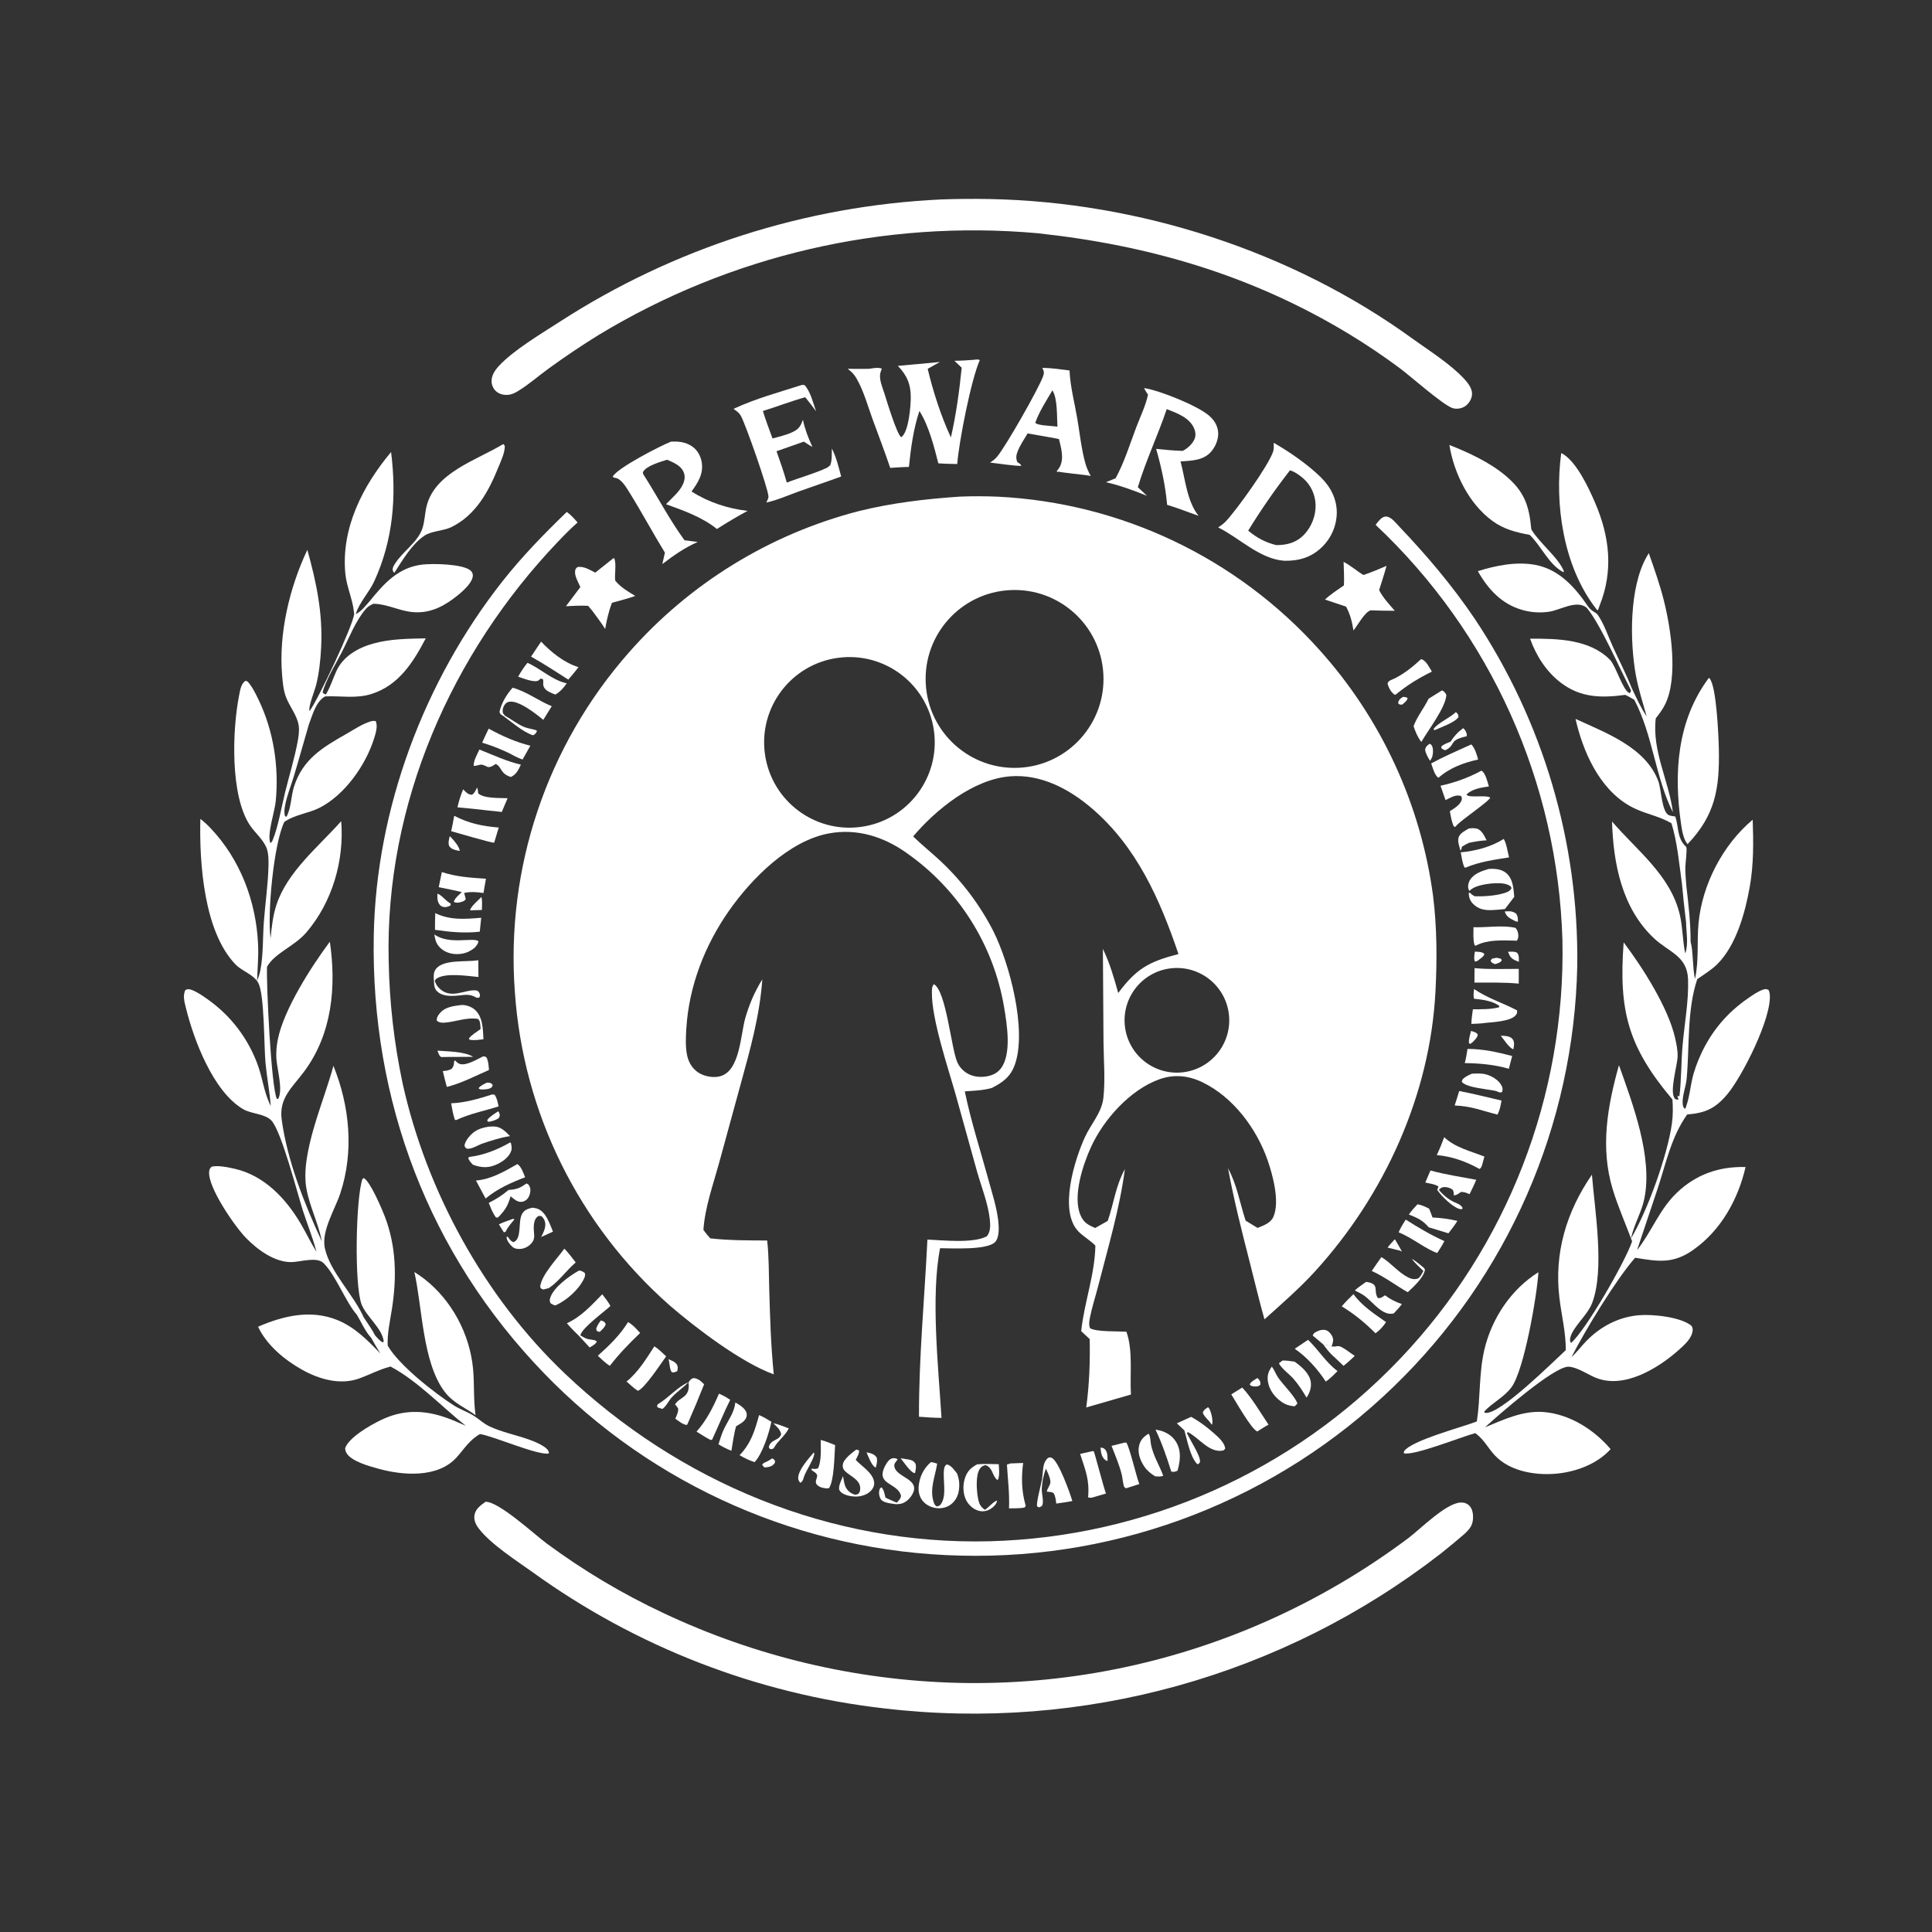 <svg xmlns="http://www.w3.org/2000/svg" xmlns:xlink="http://www.w3.org/1999/xlink" width="1080" zoomAndPan="magnify" viewBox="0 0 810 810" height="1080" preserveAspectRatio="xMidYMid meet" version="1.2"><rect x="0" y="0" width="810" height="810" fill="#333333" stroke="none"/><g id="de74b2c3b6"><path style=" stroke:none;fill-rule:nonzero;fill:#ffffff;fill-opacity:1;" d="M 402.488 208.207 C 407.805 207.992 413.129 208.004 418.445 208.238 C 470.039 210.812 518.477 233.867 553.008 272.285 C 579.004 301.105 595.672 337.117 600.82 375.586 C 602.477 388.879 602.52 402.516 601.816 415.875 C 599.527 459.117 580.465 501.008 551.453 532.898 C 544.844 540.156 537.422 546.578 530.133 553.137 C 527.961 545.504 526.156 537.762 524.188 530.078 C 520.754 516.672 517.371 503.434 514.859 489.809 C 518.617 496.793 519.719 503.941 522.102 511.352 L 522.234 511.758 L 527.242 514.809 C 529.629 513.832 532.594 512.852 533.777 510.359 C 536.73 504.133 533.625 492.719 531.5 486.562 C 526.895 473.223 517.047 459.984 504.129 453.742 C 498.309 450.934 492.207 450.285 486.039 452.504 C 473.762 456.918 462.664 469.355 457.363 480.996 C 454.039 488.301 449.695 501.363 452.914 509.266 C 454.254 512.547 456.094 513.527 459.164 514.844 L 464.434 511.859 C 467.043 504.234 467.652 497.496 471.613 490.129 C 469.461 506.68 464.531 523.074 460.402 539.242 C 459.301 543.543 457.871 547.836 457.008 552.184 C 456.707 553.695 456.383 555.383 457.02 556.848 C 459.41 558.449 469.023 558.105 472.258 558.324 C 475.09 566.328 473.637 576.254 474.152 584.664 L 455.406 590.082 C 456.703 580.551 457.055 571.027 456.855 561.418 L 453.289 558.082 C 454.582 545.969 459.004 534.543 459.242 522.23 C 457.141 520.055 454.449 518.582 452.301 516.461 C 443.633 507.906 450.602 485.996 454.879 476.699 C 457.422 471.172 461.914 466.523 462.598 460.277 C 463.418 452.801 462.746 444.793 462.652 437.262 L 462.391 397.824 C 465.309 403.844 467.031 409.91 468.824 416.328 C 476.434 406.098 481.715 403.168 494.082 399.992 C 486.281 377.023 476.539 354.926 457.629 338.793 C 448.113 330.672 436.246 324.434 423.398 325.488 C 407.977 326.758 392.465 339.332 382.836 350.672 C 386.516 354.293 390.625 357.512 394.387 361.059 C 403.352 369.473 410.801 379.363 416.41 390.301 C 423.203 403.762 430.621 431.594 425.52 446.25 C 423.727 451.395 420.422 453.84 415.758 456.16 C 412.062 457.176 408.297 457.301 404.492 457.559 C 407.062 470.07 411.125 482.566 414.496 494.906 C 416.008 500.441 417.875 506.137 418.523 511.848 C 418.812 514.379 419.047 518.746 417.234 520.695 C 413.953 524.234 398.711 523.324 394.133 523.316 C 390.176 543.586 393.434 573.348 394.73 594.453 C 391.586 594.465 388.426 594.176 385.285 593.973 C 385.215 569.09 387.617 544.508 388.82 519.695 C 395.418 519.977 408.016 521.398 413.762 518.309 C 415.383 516.297 415.23 513.469 414.957 511.031 C 414.207 504.434 411.527 497.777 409.691 491.387 L 400.648 458.848 C 397.445 447.512 390.516 427.16 390.703 415.902 C 390.723 414.723 390.695 413.5 391.551 412.633 C 396.652 415.438 398.742 439.094 401.285 445.188 C 401.914 446.688 402.836 447.922 404.07 448.98 C 406.449 451.012 409.527 451.73 412.605 451.422 C 415.367 451.145 417.906 450.219 419.625 447.941 C 424.285 441.773 422.113 429.219 420.973 422.262 C 416.539 396.023 401.734 372.672 379.898 357.465 C 370.418 350.766 359.367 347.297 347.75 349.371 C 330.848 352.387 315.121 368.328 305.68 381.777 C 295.488 396.293 288.82 413.484 287.742 431.25 C 287.523 434.859 287.332 438.648 288.023 442.219 C 288.629 445.332 290.254 448.102 292.988 449.805 C 295.41 451.316 299.012 451.953 301.793 451.262 C 310.309 449.145 310.418 433.812 312.52 426.645 C 314.223 420.836 316.395 415.746 319.605 410.617 C 318.527 425.793 314.566 439.797 310.566 454.398 L 301.426 487.785 C 298.918 496.879 295.582 506.133 294.906 515.59 C 295.746 516.879 296.777 518.016 297.777 519.188 C 305.695 520.082 313.68 520.047 321.633 520.09 C 322.402 526.723 322.309 533.66 322.5 540.344 C 322.844 552.344 323.191 564.242 324.406 576.199 C 310.992 571.406 291.641 556.719 280.77 547.301 C 242.664 513.758 219.34 466.531 215.859 415.887 C 211.988 363.945 229.227 312.637 263.668 273.562 C 289.109 244.598 322.672 223.949 359.996 214.301 C 373.977 210.824 388.137 209.176 402.488 208.207 Z M 427.348 321.887 C 447.891 320.789 463.664 303.262 462.598 282.719 C 461.535 262.172 444.031 246.371 423.484 247.406 C 402.895 248.445 387.055 265.992 388.121 286.582 C 389.191 307.168 406.762 322.984 427.348 321.887 Z M 360.969 346.68 C 380.551 344.004 394.254 325.953 391.562 306.371 C 388.867 286.789 370.805 273.105 351.227 275.816 C 331.672 278.523 318.008 296.559 320.699 316.113 C 323.387 335.668 341.41 349.348 360.969 346.68 Z M 496.164 449.539 C 508.172 448.023 516.688 437.074 515.195 425.062 C 513.703 413.051 502.766 404.52 490.75 405.992 C 478.707 407.469 470.148 418.438 471.648 430.477 C 473.145 442.516 484.129 451.059 496.164 449.539 Z M 496.164 449.539 "/><path style=" stroke:none;fill-rule:nonzero;fill:#ffffff;fill-opacity:1;" d="M 163.961 189.516 C 166.305 208.184 164.836 226.484 156.891 243.727 C 154.77 248.332 150.84 252.344 149.258 257.109 C 149.219 257.227 149.188 257.34 149.152 257.457 C 151.582 256.332 153.34 253.871 155.094 251.914 C 161.117 244.488 167.152 237.793 177.207 236.688 C 181.547 236.211 194.117 236.395 197.324 239.242 C 197.98 239.828 198.32 240.633 198.234 241.527 C 197.867 245.348 191.172 250.348 188.145 252.359 C 182.688 255.988 176.938 257.594 170.41 256.234 C 165.703 255.258 161.469 253.215 156.582 253.117 C 155.289 253.699 154.254 254.262 153.324 255.355 C 148.957 260.477 146.355 267.508 143.289 273.438 C 140.797 278.254 137.793 283.117 135.898 288.207 C 135.652 288.871 135.434 289.543 135.25 290.227 C 135.727 290.914 135.867 290.859 136.605 291.164 L 136.898 290.672 C 138.66 287.672 139.609 284.414 141.059 281.285 C 143.961 275.027 150.207 271.543 156.594 269.785 C 163.664 267.84 171.199 267.77 178.488 267.637 C 173.266 277.668 167.156 287.332 155.781 290.945 C 149.289 293.008 142.949 291.672 136.328 291.965 C 132.418 294.074 131.012 299.812 129.484 303.777 C 127.348 311 125.371 318.266 123.195 325.473 C 121.988 329.484 120.305 333.539 119.535 337.66 C 119.246 339.219 119.027 340.664 119.508 342.195 L 120.098 342.43 C 122.062 339.012 122.031 333.605 123.277 329.75 C 126.996 318.25 135.191 313.391 145.203 307.699 C 148.457 305.852 151.895 303.48 155.492 302.422 C 156.188 302.219 156.754 302.188 157.473 302.305 C 158.527 304.336 157.496 307.508 156.828 309.641 C 153.344 320.734 144.633 333.176 134.113 338.594 C 129.344 341.047 123.551 341.523 119.195 344.598 C 114.723 353.855 112 383.195 113.453 393.34 C 113.91 388.605 114.406 383.977 115.883 379.422 C 120.391 365.512 133.598 354.918 143.051 344.285 C 144.379 360.77 139.316 378.234 128.453 390.91 C 123.391 396.816 115.238 399.5 111.949 405.324 C 111.621 412.367 113.66 455.504 116.059 460.68 L 116.609 460.746 C 118.785 456.969 116.105 448.074 115.867 443.633 C 115.727 441.074 115.961 438.461 116.449 435.945 C 118.902 423.316 130.523 405.227 138.293 394.809 C 141.039 413.73 139.273 433.48 127.441 449.344 C 122.512 455.953 116.859 460.367 118.109 469.469 C 120.488 486.785 127.637 504.758 134.969 520.531 C 133.492 512.902 129.875 505.984 128.484 498.441 C 125.742 483.586 136.004 461.32 139.785 446.852 C 146.648 463.801 148.461 482.836 142.656 500.375 C 140.465 506.984 134.676 516.109 136.172 523.207 C 138.266 533.168 148.25 542.773 152.48 552.289 C 154.012 554.695 155.922 557.191 157.156 559.746 C 158.176 560.914 159.066 562.004 160.414 562.805 L 160.879 562.492 C 160.395 557.055 153.648 552.055 151.629 546.949 C 148.465 538.949 149.176 502.297 151.93 494.367 L 152.469 493.895 C 155.109 495.059 160.133 506.875 161.34 510.027 C 166.145 522.59 166.371 535.523 164.336 548.684 C 163.551 553.762 162.312 559 162.539 564.152 C 167.203 572.332 182.266 584.141 190.277 589.23 C 192.984 590.953 196.129 591.953 198.789 593.672 C 201.031 595.121 202.781 596.879 205.266 598.039 C 210.434 600.441 216.273 601.602 221.652 603.492 C 223.797 604.246 230.531 606.793 230.113 609.371 C 225.504 610.273 207.586 602.332 201.262 601.223 C 196.785 603.727 194.742 607.355 191.41 611.043 C 183.531 619.758 168.879 618.617 158.574 615.746 C 154.934 614.73 147.223 612.672 145.266 609.176 C 144.879 608.477 144.777 607.961 144.691 607.184 C 146.289 602.574 155.367 597.461 159.637 595.395 C 168.801 590.953 177.559 591.023 187.062 594.367 C 189.852 595.352 192.613 596.551 195.301 597.785 C 185 589.66 175.328 579.129 163.742 572.93 L 163.117 573.098 C 158.812 574.262 154.91 576.352 150.746 577.883 C 142.66 580.863 133.703 578.246 126.5 574.18 C 119.176 570.051 111.855 563.977 108.195 556.234 C 118.742 551.664 130.145 548.957 141.242 553.359 C 148.613 556.289 154.109 561.867 159.48 567.492 C 158.148 565.305 156.832 563.117 155.594 560.871 C 153.254 558.371 151.398 554.242 149.645 551.254 C 145.012 546.062 140.684 534.457 135.605 529.523 C 132.766 526.766 125.801 529.102 122.172 529.145 C 115.043 529.227 107.887 523.871 103.145 519.02 C 98.438 514.203 87.148 497.859 87.68 491.27 C 87.758 490.281 88.027 489.816 88.715 489.145 C 91.379 488.484 95.727 489.402 98.418 490.02 C 110.801 492.867 119.766 502.387 126.039 512.957 C 128.344 516.844 130.242 520.961 132.664 524.781 C 132.57 524.41 132.473 524.039 132.371 523.672 C 130.895 518.254 128.734 512.984 127.02 507.637 C 124.688 500.363 117.977 474.184 113.781 469.777 C 110.988 466.844 105.457 467.109 101.867 464.984 C 89.359 457.57 81.258 436 77.977 422.688 C 77.391 420.32 76.461 417.23 77.793 415.004 C 78.832 414.594 79.363 414.66 80.422 415.047 C 82.738 415.902 85.016 417.52 87.016 418.938 C 96.82 425.832 104.23 435.609 108.215 446.91 C 110.098 452.254 110.758 457.992 113.234 463.121 L 113.516 463.699 C 113.066 457.754 111.91 451.82 111.336 445.875 C 110.645 438.723 110.926 416.977 108.289 412.109 C 106.34 408.5 101.602 407.277 98.809 404.41 C 85.484 390.73 83.539 361.812 84 343.332 C 85.555 344.488 86.93 345.793 88.262 347.195 C 100.762 360.359 107.375 377.887 108.199 395.902 C 108.438 401.031 107.934 406.168 107.789 411.297 C 108.359 409.789 108.867 408.305 109.168 406.715 C 110.438 400.016 110.125 393.16 110.629 386.395 C 111.207 378.578 112.395 370.781 112.57 362.941 C 112.617 360.746 112.594 358.219 111.957 356.109 C 110.859 352.457 107.004 349.258 104.863 346.109 C 96.414 333.676 97.387 305.879 100.254 291.516 C 100.684 289.355 101.023 286.695 102.941 285.406 L 103.82 285.746 C 105.793 287.941 107.141 290.754 108.414 293.398 C 114.715 306.492 117.016 321.551 115.594 335.988 C 115.16 340.406 111.871 349.758 113.348 353.5 C 113.949 352.977 114.039 352.902 114.328 352.207 C 116.586 346.773 118.051 338.211 119.5 332.301 C 121.238 325.223 123.457 318.09 124.789 310.934 C 125.188 308.801 125.562 306.305 125.227 304.156 C 124.559 299.871 121.41 296.238 119.891 292.23 C 118.816 289.391 118.527 286.059 118.273 283.059 C 116.789 265.57 121.391 246.301 128.855 230.531 C 132.656 244.148 135.367 257.09 134.645 271.371 C 134.371 276.746 133.801 282.297 132.453 287.523 C 131.902 289.664 129.117 296.496 129.785 298.141 C 133.445 293.156 148.027 262.316 148.484 257.41 C 148.449 257.098 148.406 256.781 148.371 256.469 C 147.781 250.945 145.281 245.91 144.77 240.359 C 143.02 221.344 152.094 203.676 163.961 189.516 Z M 163.961 189.516 "/><path style=" stroke:none;fill-rule:nonzero;fill:#ffffff;fill-opacity:1;" d="M 660.551 301.41 C 673.289 307.281 690 313.332 695.285 327.57 C 696.52 330.891 696.68 340.664 699.797 341.812 C 700.574 342.102 701.562 342.184 702.387 342.316 C 703.797 346.621 703.117 350.863 706.242 354.367 C 706.5 354.652 706.863 354.883 706.996 355.242 C 707.387 356.328 706.598 362.047 706.582 363.738 C 706.566 366.367 706.82 369.027 707.031 371.652 C 707.938 379.344 708.812 387.102 708.793 394.859 C 709.867 398.398 709.598 405.75 710.625 410.445 C 712.371 402.516 711.367 394.93 712.125 386.973 C 713.676 370.789 722.344 354.094 734.824 343.68 C 735.156 353.164 735.25 362.488 733.578 371.883 C 731.676 382.582 727.941 396.32 719.965 404.238 C 717.543 406.641 714.367 408.566 711.582 410.512 C 707.184 423.617 708.406 438.762 707.121 452.391 C 706.809 455.629 705.188 459.629 705.477 462.73 C 705.578 463.77 705.652 464.25 706.469 464.898 C 706.727 464.711 706.918 463.84 707.035 463.508 C 708.227 460.09 708.594 456.535 709.336 453.008 C 710.141 449.191 711.523 445.465 713.152 441.926 C 717.625 432.23 724.145 424.543 732.926 418.496 C 734.836 417.184 737.074 415.582 739.289 414.879 C 740.27 414.566 740.621 414.625 741.512 415.086 C 741.75 415.664 741.93 416.199 741.988 416.828 C 742.898 426.82 730.348 451.457 724.137 458.824 C 719.156 464.727 715.039 466.621 707.355 467.254 C 700.777 476.438 698.555 487.422 695.094 497.965 L 686.336 524.133 C 692.477 516.375 695.66 507.129 702.965 500.121 C 711.059 492.352 720.707 489.004 731.832 489.281 C 728.723 502.855 721.5 515.836 709.93 523.996 C 701.43 529.996 695.148 528.898 685.539 527.309 C 677.414 536.605 664.621 557.645 658.824 569.035 C 661.098 566.941 662.949 564.418 665.109 562.203 C 670.984 556.176 678.539 552.172 686.977 551.426 C 692.832 550.906 704.75 552.125 709.184 555.871 C 709.551 556.508 709.699 556.965 709.66 557.699 C 709.457 560.926 706.328 563.746 704.059 565.777 C 695.273 573.637 680.668 582.719 668.602 577.449 C 665.48 576.09 660.895 573.031 657.547 573 C 651.41 572.938 627.914 593.492 622.598 598.402 C 630.477 595.152 638.496 591.305 647.234 592.004 C 658.07 592.871 668.371 599.406 675.254 607.562 C 669.949 613.414 661.902 616.633 654.188 617.652 C 645.008 618.863 633.312 617.277 626.691 610.148 C 623.934 607.176 622.203 603.637 618.902 601.137 C 618.773 601.039 618.645 600.949 618.516 600.852 C 612.988 602.285 592.41 610.578 588.547 609.262 L 588.641 608.504 C 591.473 603.957 613.242 598.301 619.176 595.941 C 620.719 585.984 620.008 575.836 622.301 565.98 C 625.367 552.82 633.449 540.617 644.988 533.379 C 644.387 543.246 639.047 574.203 633.766 581.512 C 630.66 585.801 625.773 587.973 622.273 591.793 L 622.473 592.281 C 622.594 592.309 622.719 592.359 622.844 592.367 C 629.133 592.898 650.93 571.145 656.465 566.055 C 656.48 558.43 654.711 551.715 653.801 544.238 C 651.504 525.355 656.746 507.992 667.418 492.488 C 668.652 507.785 672.824 532.223 667.523 546.27 C 665.582 551.418 659.457 556.27 658.375 560.754 C 658.145 561.711 658.168 562.23 658.645 563.074 C 664.957 557.586 681.328 529.098 684.277 520.445 C 681.602 513.219 678.402 506.047 676.156 498.68 C 670.824 481.172 673.934 463.766 678.754 446.57 C 684.598 462.992 692.949 485.035 689.41 502.484 C 688.27 508.105 685.199 513.121 683.914 518.719 L 683.789 519.277 C 690.793 507.473 699.102 484.375 700.961 471.004 C 701.43 467.621 701.398 464.391 701.191 460.984 C 682.461 438.754 678.609 423.766 680.727 395.09 C 688.617 405.547 699.324 422.305 702.242 434.977 C 702.836 437.547 703.438 440.371 703.344 443.02 C 703.211 446.816 699.82 457.773 702.172 460.586 C 702.566 461.059 702.938 460.953 703.504 461.02 L 703.867 460.684 L 703.473 460.465 L 703.316 459.516 L 704.105 459.574 C 704.961 452.574 704.809 445.414 705.422 438.387 C 706.211 429.328 708.023 419.773 707.73 410.691 C 707.41 400.699 699.703 399.266 693.441 393.379 C 679.984 380.73 676.395 362.098 675.852 344.422 C 686.363 356.676 700.355 366.934 704.262 383.465 C 705.527 388.844 705.414 394.371 706.547 399.75 C 707.992 395.73 706.945 390.844 706.887 386.625 C 706.207 381.191 705.66 375.719 705.137 370.27 C 703.969 362.008 703.242 353.148 700.773 345.172 C 696.043 342.359 690.871 341.445 685.934 339.23 C 672.07 333.02 664.59 317.535 661.062 303.566 C 660.883 302.848 660.711 302.129 660.551 301.41 Z M 660.551 301.41 "/><path style=" stroke:none;fill-rule:nonzero;fill:#ffffff;fill-opacity:1;" d="M 237.629 214.629 C 239.398 215.895 240.73 217.43 242.16 219.051 C 239.293 221.57 236.582 224.328 233.949 227.09 C 189.133 274.066 161.375 337.363 162.957 402.852 C 163.258 420.098 165.207 437.273 168.785 454.148 C 178.777 499.371 203.043 543.68 236.633 575.684 C 284.738 621.516 348.18 647.828 414.867 646.184 C 480.141 644.473 542.074 616.938 587.062 569.605 C 631.977 522.41 656.414 459.375 655.059 394.238 C 653.145 328.074 624.965 265.395 576.742 220.051 C 577.324 219.266 577.914 218.484 578.609 217.793 C 579.367 217.035 580.258 216.461 581.383 216.586 C 583.375 216.805 585.285 219.344 586.598 220.715 C 598.133 232.84 608.836 245.434 618.219 259.32 C 646.957 302.41 661.965 353.195 661.273 404.984 C 659.902 471.695 632.184 535.156 584.16 581.484 C 535.633 628.434 470.273 653.914 402.77 652.199 C 336.723 650.699 273.934 623.207 228.035 575.691 C 179.84 525.812 155.453 461.488 156.699 392.344 C 157.656 339.148 177.766 285.539 210.562 243.84 C 218.828 233.336 228.031 223.906 237.629 214.629 Z M 237.629 214.629 "/><path style=" stroke:none;fill-rule:nonzero;fill:#ffffff;fill-opacity:1;" d="M 203.582 629.621 C 209.258 629.598 223.988 643.246 229.23 647.141 C 244.574 658.469 260.996 668.25 278.266 676.344 C 316.793 694.496 358.672 704.438 401.242 705.543 C 445.902 706.645 490.246 697.812 531.074 679.684 C 552.164 670.328 572.125 658.609 590.578 644.766 C 595.723 640.84 606.297 630.172 612.383 629.941 C 613.836 629.887 615.07 630.273 616.102 631.352 C 617.258 632.562 617.598 634.5 617.582 636.102 C 617.562 639.402 616.293 640.922 613.992 643.105 C 610.758 645.898 607.473 648.625 604.129 651.285 C 537.855 702.75 453.996 726.09 370.664 716.246 C 317.441 710.164 266.68 690.492 223.262 659.117 C 216.535 654.309 205.625 647.328 200.688 640.785 C 199.414 639.098 198.539 637.176 198.961 635.027 C 199.453 632.516 201.641 631.008 203.582 629.621 Z M 203.582 629.621 "/><path style=" stroke:none;fill-rule:nonzero;fill:#ffffff;fill-opacity:1;" d="M 394.535 83.621 C 401.387 83.371 408.246 83.316 415.102 83.453 C 477.512 84.688 541.488 105.219 592.121 141.93 C 599.254 147.102 607.848 152.395 613.867 158.844 C 615.449 160.539 617.352 162.992 617.156 165.469 C 617.02 167.156 615.969 168.984 614.652 170.031 C 613.094 171.273 610.648 171.734 608.777 171.023 C 604.551 169.41 591.461 157.797 586.855 154.352 C 580.012 149.262 572.93 144.5 565.645 140.078 C 524.977 115.422 481.891 102.805 434.824 97.762 C 370.512 92.059 306.059 107.035 250.848 140.516 C 243.656 144.977 236.629 149.703 229.785 154.684 C 225.652 157.711 221.652 161.219 217.293 163.891 C 215.926 164.734 214.66 165.387 213.039 165.535 C 211.273 165.699 209.363 165.27 208.012 164.07 C 206.867 163.039 206.18 161.598 206.098 160.059 C 205.973 157.484 207.488 155.242 209.16 153.43 C 215.254 146.824 226.91 139.91 234.598 134.945 C 282.438 104 337.621 86.293 394.535 83.621 Z M 394.535 83.621 "/><path style=" stroke:none;fill-rule:nonzero;fill:#ffffff;fill-opacity:1;" d="M 690.379 300.363 C 688.777 294.637 686.859 288.797 685.816 282.949 C 683.289 268.75 683.051 246.477 690.312 233.523 C 690.617 232.977 690.93 232.438 691.258 231.902 C 693.566 238.457 695.875 245.004 697.574 251.746 C 700.496 263.34 703.633 283.695 698.242 295.043 C 697.168 297.305 695.734 299.195 694.191 301.145 C 692.566 315.004 699.668 327.168 701.371 340.574 C 693.949 325.824 693.004 308.191 685.176 293.379 C 683.934 292.676 682.699 291.918 681.398 291.324 C 671.449 292.66 662.746 292.59 654.426 286.266 C 648.309 281.617 644.047 274.938 641.492 267.766 C 652.848 267.73 666.453 267.934 674.992 276.621 C 677.43 279.102 680.434 289.613 683.145 290.574 L 683.66 290.234 L 683.793 289.375 C 679.156 280.559 670.965 261.574 665.215 254.773 C 660.902 251.395 654.379 255.684 649.535 256.461 C 645.734 257.035 641.859 256.777 638.176 255.707 C 629.562 253.25 623.883 247.043 619.598 239.457 C 627.18 237.086 635.723 235.355 643.66 236.824 C 653.711 238.688 660.434 246.336 665.898 254.395 C 665.969 254.484 666.039 254.578 666.113 254.664 C 666.801 255.492 667.383 255.965 668.305 256.523 C 668.957 256.918 669.516 257.258 669.953 257.895 C 672.566 261.711 674.23 266.785 676.148 271.008 C 678.801 276.855 681.762 282.551 684.133 288.527 C 686.055 292.57 687.859 296.648 690.379 300.363 Z M 690.379 300.363 "/><path style=" stroke:none;fill-rule:nonzero;fill:#ffffff;fill-opacity:1;" d="M 534.008 185.645 C 540.602 189.414 548.215 194.688 553.637 199.977 C 557.816 204.051 560.523 209.16 560.453 215.117 C 560.344 220.566 558.051 225.746 554.098 229.5 C 549.66 233.773 544.34 235.25 538.336 235.098 C 528.066 234.305 519.684 225.555 510.723 221.129 C 511.922 220.344 513.074 219.508 514.055 218.449 C 518.645 213.512 531.562 195.566 533.73 189.449 C 534.148 188.27 534.043 186.879 534.008 185.645 Z M 523.305 222.473 C 527 225.512 530.406 227.352 535.047 228.543 C 539.656 228.531 543.48 227.543 546.781 224.109 C 549.945 220.816 551.762 215.973 551.562 211.414 C 551.383 207.324 549.551 203.309 546.445 200.617 C 544.852 199.238 542.855 197.773 540.828 197.188 C 534.52 205.285 528.672 213.727 523.305 222.473 Z M 523.305 222.473 "/><path style=" stroke:none;fill-rule:nonzero;fill:#ffffff;fill-opacity:1;" d="M 408.375 150.848 C 409.285 150.734 409.926 150.586 410.797 150.945 C 407.152 159.109 402.016 185.262 401.328 194.539 C 398.68 194.516 396.055 194.441 393.41 194.266 C 391.609 187.215 389.387 178.43 385.473 172.301 C 382.953 179.773 381.867 187.934 381.066 195.766 C 378.453 195.793 375.832 196.004 373.227 196.164 C 370.922 189.25 368.258 182.469 365.785 175.613 C 363.758 169.996 362.055 163.746 359.043 158.566 C 358.059 156.867 356.945 155.793 355.379 154.625 C 358.332 154.703 361.289 154.652 364.238 154.637 C 365.754 154.414 368.32 153.91 369.707 154.551 C 369.641 154.727 369.574 154.898 369.512 155.074 C 369.426 155.312 369.348 155.555 369.262 155.793 C 368.238 158.602 369.969 162.336 370.844 165.129 C 371.68 167.801 376.098 182.375 377.84 183.289 C 377.973 183.188 378.113 183.098 378.234 182.98 C 381.016 180.281 381.789 170.629 381.844 166.848 C 381.922 161.246 380.266 157.336 376.418 153.387 C 382.305 152.91 388.188 152.309 394.066 151.758 L 388.934 154.633 C 391.234 164.25 394.5 174.418 398.664 183.395 C 400.879 173.758 402.199 163.98 403.195 154.152 L 400.137 151.262 C 402.895 151.25 405.625 151.047 408.375 150.848 Z M 408.375 150.848 "/><path style=" stroke:none;fill-rule:nonzero;fill:#ffffff;fill-opacity:1;" d="M 479.645 162.699 C 486.137 163.66 501.77 169.984 506.695 174.078 C 508.867 175.879 510.465 178.254 510.711 181.117 C 510.961 184.086 509.602 187.367 507.613 189.539 C 504.336 193.121 499.43 193.141 494.945 193.457 C 496.926 200.867 497.629 210.176 502.5 216.258 C 498.082 214.727 493.824 212.984 489.324 211.66 C 488.594 203.586 486.938 195.965 484.715 188.195 C 488.434 188.582 492.113 188.93 495.852 189.039 C 497.848 188.023 499.926 186.18 500.805 184.086 C 501.402 182.66 501.266 181.125 500.688 179.715 C 498.797 175.117 493.434 173.18 489.16 171.52 C 485.441 182.539 480.391 193.125 477.043 204.262 L 480.91 207.891 C 475.23 205.574 469.699 203.566 463.699 202.164 L 467.734 200.496 C 471.371 193.852 473.75 186.066 476.441 178.992 C 478.074 174.684 480.395 169.949 481.301 165.449 C 480.816 164.746 480.355 164.062 479.961 163.305 Z M 479.645 162.699 "/><path style=" stroke:none;fill-rule:nonzero;fill:#ffffff;fill-opacity:1;" d="M 281.336 185.16 C 284.52 185.004 287.41 185.297 290.129 187.133 C 292.371 188.648 293.762 191.133 294.195 193.773 C 294.996 198.664 292.656 202.305 289.93 206.062 C 297.098 210.621 305.031 213.184 313.422 214.195 C 309.012 216.559 304.789 219.105 300.562 221.781 C 294.496 216.852 286.535 214.02 279.246 211.402 C 281.688 208.73 284.617 206.539 286.238 203.199 C 287.016 201.598 287.355 199.805 286.688 198.105 C 285.527 195.148 282.371 193.906 279.676 192.746 C 276.957 193.602 271.102 195.246 269.668 197.746 C 269.352 198.293 269.652 198.566 269.859 199.102 C 275.691 208.176 280.59 217.766 286.98 226.5 L 292.527 227.223 C 287.109 229.574 282.344 232.918 277.68 236.492 L 278.766 231.703 C 273.637 223.328 268.98 214.613 263.793 206.297 C 262.566 204.328 260.535 200.855 258.152 200.383 C 257.176 200.191 257.668 200.422 256.875 199.855 C 258.633 196.258 277.109 186.781 281.336 185.16 Z M 281.336 185.16 "/><path style=" stroke:none;fill-rule:nonzero;fill:#ffffff;fill-opacity:1;" d="M 716.453 284.191 C 716.551 284.277 716.664 284.348 716.75 284.445 C 719.664 287.672 720.516 308.805 720.629 313.859 C 720.996 330.469 719.195 341.684 707.512 353.93 C 705.77 351.836 705.203 348.23 704.812 345.582 C 701.66 324.082 703.102 302.086 716.453 284.191 Z M 716.453 284.191 "/><path style=" stroke:none;fill-rule:nonzero;fill:#ffffff;fill-opacity:1;" d="M 654.551 189.941 C 660.75 192.949 666.168 204.777 668.758 210.797 C 674.871 225.004 676.469 239.281 670.676 253.816 L 669.965 255.824 C 669.445 255.754 669.297 255.383 668.996 254.988 C 655.449 237.41 651.664 211.398 654.551 189.941 Z M 654.551 189.941 "/><path style=" stroke:none;fill-rule:nonzero;fill:#ffffff;fill-opacity:1;" d="M 437.012 154.23 C 440.836 154.258 444.621 154.84 448.406 155.332 C 448.688 161.953 450.48 168.676 451.602 175.215 C 452.691 181.551 453.332 188.078 455.047 194.277 C 455.57 196.156 456.375 197.824 457.285 199.543 C 454.527 198.949 444.301 198.172 442.992 197.52 L 443.785 197.859 L 443.18 197.887 L 443.082 197.426 L 443.094 197.445 C 443.488 196.961 443.895 196.484 444.207 195.938 C 446.262 192.355 444.867 187.781 443.977 184.074 C 442.309 183.691 440.602 183.434 438.918 183.133 L 430.832 181.719 C 429.43 184.074 427.742 186.539 426.711 189.082 C 426.051 190.711 425.82 192.082 426.516 193.727 C 427.238 194.188 427.793 194.48 428.207 195.246 C 427.301 195.668 417.051 194.121 415.078 193.934 C 416.277 193.172 417.281 192.414 418.184 191.301 C 421.922 186.672 435.152 163.516 437.281 157.863 C 437.895 156.23 437.691 155.75 437.012 154.23 Z M 437.195 178.277 L 443.336 178.871 C 443.074 174.844 443.449 167.004 441.223 163.66 C 438.684 167.992 435.68 172.551 434.039 177.297 C 434.953 178 436.078 178.055 437.195 178.277 Z M 437.195 178.277 "/><path style=" stroke:none;fill-rule:nonzero;fill:#ffffff;fill-opacity:1;" d="M 173.727 533.301 C 175.141 534.219 176.547 535.145 177.879 536.18 C 189.418 545.141 196.957 559.312 198.332 573.852 C 198.922 580.121 198.465 586.477 199.309 592.727 L 199.395 593.34 C 197.352 591.836 195.141 590.602 193 589.242 C 190.438 587.613 188.195 585.859 186.352 583.402 C 177.105 571.07 177.105 548.309 173.727 533.301 Z M 173.727 533.301 "/><path style=" stroke:none;fill-rule:nonzero;fill:#ffffff;fill-opacity:1;" d="M 336.199 161.391 C 336.578 161.32 336.938 161.41 337.32 161.461 C 339.789 164.062 340.949 169.07 342.137 172.449 C 340.707 170.414 339.145 168.484 337.598 166.539 C 331.625 168.199 325.781 170.48 319.848 172.312 C 321.004 176.199 322.516 180.02 323.887 183.836 C 326.602 183.047 329.754 182.387 332.289 181.152 C 334.961 179.852 335.613 178.734 336.625 175.977 C 337.504 180.055 338.832 183.57 340.613 187.348 C 339.355 186.727 338.203 185.926 337.031 185.152 L 325.555 189.188 C 327.121 193.547 328.609 197.867 329.875 202.324 C 335.539 200.141 341.34 198.625 346.863 196.039 C 347.281 195.762 347.715 195.34 348.098 195.012 C 348.918 192.898 348.684 190.297 348.762 188.035 C 350.648 191.73 351.59 195.789 352.66 199.773 C 346.727 201.977 340.715 203.938 334.762 206.09 C 330.395 207.668 325.879 209.691 321.348 210.68 C 321.359 210.605 321.355 210.527 321.383 210.457 C 321.727 209.621 322.238 209.039 322.172 208.066 C 321.938 204.582 312.629 177.891 310.57 174.262 C 309.938 173.148 308.98 172.457 307.953 171.719 C 307.812 171.617 307.672 171.52 307.527 171.418 C 316.703 167.129 326.574 164.473 336.199 161.391 Z M 336.199 161.391 "/><path style=" stroke:none;fill-rule:nonzero;fill:#ffffff;fill-opacity:1;" d="M 607.656 186.555 C 615.617 189.691 624.434 193.781 631.008 199.258 C 639.027 205.934 641.07 211.73 642.004 221.902 C 642.086 222.035 642.16 222.172 642.238 222.305 C 645.602 227.816 653.617 234.012 655.695 239.605 L 655.391 239.863 C 649.211 236.555 646.262 228.973 641.309 224.234 C 635.598 223.188 630.566 221.922 625.793 218.465 C 615.852 211.262 609.602 198.449 607.656 186.555 Z M 607.656 186.555 "/><path style=" stroke:none;fill-rule:nonzero;fill:#ffffff;fill-opacity:1;" d="M 210.891 186.23 L 211.238 186.32 L 211.648 187.055 C 211.598 190.035 210.055 193.172 208.945 195.918 C 204.848 206.051 199.504 215.938 189.297 220.957 C 185.809 222.672 180.941 222.535 177.863 224.637 C 172.613 228.223 168.738 234.855 165.355 240.141 C 165.266 240.062 165.156 240.004 165.078 239.914 C 164.137 238.781 164.844 237.559 165.512 236.473 C 168.75 231.223 175.199 227.355 177.121 221.461 C 178.066 218.562 178.102 215.348 178.812 212.379 C 182.238 198.105 199.793 192.977 210.891 186.23 Z M 210.891 186.23 "/><path style=" stroke:none;fill-rule:nonzero;fill:#ffffff;fill-opacity:1;" d="M 563.309 235.574 C 566.277 237.078 568.773 239.363 571.633 241.07 C 574.949 239.984 578.117 238.609 581.312 237.234 C 580.391 240.652 579.262 244.023 578.203 247.402 C 579.828 250.625 582.426 253.359 584.77 256.07 C 581.391 256.098 578.016 255.992 574.641 255.879 C 572.016 256.762 569.324 262.062 567.438 264.324 C 566.867 260.656 566.109 257.629 564.359 254.336 L 555.496 251.363 C 557.891 249.125 560.777 247.305 563.453 245.41 C 563.613 242.152 563.395 238.836 563.309 235.574 Z M 563.309 235.574 "/><path style=" stroke:none;fill-rule:nonzero;fill:#ffffff;fill-opacity:1;" d="M 257.16 234.031 L 257.57 234.156 C 258.488 236.551 257.602 240.668 257.934 243.426 C 260.297 246.297 263.207 247.945 266.34 249.855 C 263.156 250.992 259.84 251.809 256.578 252.711 C 255.188 256.289 254.371 259.926 253.723 263.699 C 252.098 261.094 250.172 258.629 248.371 256.141 L 246.578 254 C 243.48 253.812 240.367 254.02 237.273 254.156 L 243.324 246.133 C 242.574 244.422 240.941 241.602 241.098 239.73 C 241.191 238.57 241.297 238.441 242.125 237.73 C 244.82 237.301 247.234 238.93 249.574 240.078 Z M 257.16 234.031 "/><path style=" stroke:none;fill-rule:nonzero;fill:#ffffff;fill-opacity:1;" d="M 621.055 323.125 C 621.082 323.133 621.109 323.137 621.129 323.148 C 622.812 323.98 623.672 327.988 624.223 329.715 C 620.957 330.211 617.305 330.723 614.832 333.062 C 615.418 334.746 622.781 333.145 624.777 334.367 C 624.586 335.816 612.773 343.637 610.578 346.164 C 610.465 346.293 610.359 346.422 610.246 346.551 L 610.039 346.711 L 609.504 346.445 C 608.559 344.438 608.254 342.262 607.859 340.098 C 609.406 339.113 611.523 337.859 612.438 336.211 C 612.949 335.281 613.023 334.875 612.699 333.883 C 612.555 333.812 612.422 333.723 612.27 333.668 C 610.391 332.98 607.734 334.648 606.043 335.441 L 603.945 329.426 C 609.984 328.105 615.621 326.074 621.055 323.125 Z M 621.055 323.125 "/><path style=" stroke:none;fill-rule:nonzero;fill:#ffffff;fill-opacity:1;" d="M 624.121 364.32 C 626.617 364.129 629.391 364.328 631.406 365.969 C 634.359 368.387 634.551 372.512 634.852 376.02 L 630.941 381.129 C 629.055 381.316 627.168 381.512 625.277 381.57 C 622.379 381.66 619.766 381.145 617.656 379.016 C 616.293 377.641 615.77 376.168 615.797 374.266 L 616.391 374.344 C 616.926 375.043 617.523 375.352 618.277 375.777 C 622.102 375.887 627.02 375.566 630.695 374.426 C 632.031 374.012 633.086 373.613 633.734 372.332 L 633.27 371.523 C 632.105 370.801 631.074 370.496 629.695 370.363 C 626.184 370.027 619.023 370.762 616.395 373.211 C 616.285 373.316 616.191 373.441 616.098 373.559 C 615.98 373.355 615.84 373.164 615.746 372.953 C 615.27 371.867 615.602 370.176 616.156 369.18 C 617.766 366.316 621.16 365.184 624.121 364.32 Z M 624.121 364.32 "/><path style=" stroke:none;fill-rule:nonzero;fill:#ffffff;fill-opacity:1;" d="M 390.309 612.996 C 391.262 613.109 392.016 613.324 392.91 613.664 C 392.121 618.785 389.766 624.031 391.312 629.301 C 391.629 630.375 391.812 631.047 392.793 631.609 L 393.961 631.207 C 397.289 627.883 395.18 620.512 395.777 616.168 C 395.922 615.109 396.07 614.59 396.918 613.949 C 398.77 614.285 400.207 616.438 401.293 617.84 C 401.773 619.238 402.129 620.602 402.168 622.09 C 402.242 625.109 401.633 627.992 399.371 630.145 C 397.77 631.668 395.629 632.414 393.426 632.344 C 391.125 632.277 388.754 631.324 387.172 629.625 C 385.535 627.871 384.938 625.5 385.156 623.148 C 385.527 619.133 387.254 615.594 390.309 612.996 Z M 390.309 612.996 "/><path style=" stroke:none;fill-rule:nonzero;fill:#ffffff;fill-opacity:1;" d="M 499.371 594.023 C 502.703 595.824 505.898 598.207 508.73 600.715 C 510.543 602.316 513.516 604.832 513.668 607.355 L 513.031 608.055 C 507.273 609.582 502.672 602.781 498.059 600.426 L 497.605 600.715 C 498.789 603.605 503.16 610.016 503.102 612.629 C 503.086 613.414 502.809 613.41 502.266 613.887 L 501.84 613.73 C 498.898 610.555 497.777 603.855 496.57 599.715 L 493.387 596.734 Z M 499.371 594.023 "/><path style=" stroke:none;fill-rule:nonzero;fill:#ffffff;fill-opacity:1;" d="M 200.535 402.57 L 200.586 409.609 C 196.098 409.215 186.859 407.684 183.023 410.285 C 182.57 410.59 182.562 410.785 182.273 411.301 C 182.621 412.203 183.078 413.156 183.727 413.883 C 188.766 419.531 195.016 414.605 199.727 415.254 C 200.266 415.328 200.676 415.746 200.926 416.219 C 201.375 417.09 201.281 417.477 200.926 418.285 L 199.816 418.301 C 196.469 416.293 194.422 417.32 190.734 417.508 C 188.305 417.633 185.18 417.488 183.328 415.676 C 182.102 414.477 182.004 413.109 181.934 411.496 C 181.844 409.539 181.531 407.703 182.891 406.082 C 186.23 402.098 195.645 403.449 200.535 402.57 Z M 200.535 402.57 "/><path style=" stroke:none;fill-rule:nonzero;fill:#ffffff;fill-opacity:1;" d="M 359 607.742 C 359.41 607.801 359.77 607.949 360.156 608.082 C 360.363 609.277 359.293 610.957 358.77 612.059 C 361.18 614.707 365.707 617.309 366.426 621.035 C 366.676 622.316 366.336 623.539 365.535 624.555 C 364.078 626.41 361.699 627.281 359.41 627.426 C 357.398 627.547 353.715 626.992 352.332 625.328 C 351.555 624.398 351.777 623.957 351.902 622.828 C 352.289 621.445 352.891 620.156 353.465 618.844 C 353.73 620.398 353.918 622.418 354.719 623.789 C 355.578 625.254 356.902 626.238 358.52 626.676 C 359.156 626.539 359.676 626.586 360.105 626.02 C 360.609 625.355 360.703 624.406 360.633 623.605 C 360.336 620.18 356.289 618.832 354.199 616.691 C 353.445 615.914 353.223 615.129 353.352 614.062 C 353.645 611.684 357.215 609.109 359 607.742 Z M 359 607.742 "/><path style=" stroke:none;fill-rule:nonzero;fill:#ffffff;fill-opacity:1;" d="M 223.191 506.332 C 223.949 506.438 224.746 506.535 225.465 506.816 C 228.98 508.191 230.477 513.172 231.836 516.363 L 226.898 518.625 C 227.691 517.023 228.688 515.113 228.621 513.273 C 228.57 511.883 228.016 510.766 226.973 509.867 C 226.117 509.75 225.754 509.617 225.082 510.32 C 223.234 512.242 223.863 515.801 223.977 518.215 C 223.957 519.324 223.676 520.156 222.988 521.031 C 221.859 522.461 220.211 523.383 218.402 523.598 C 217.16 523.73 215.836 523.598 214.859 522.754 C 213.773 521.82 212.43 520.125 212.363 518.66 L 212.828 518.434 C 213.555 519.426 214.086 520.391 215.32 520.777 C 218.922 519.371 217.086 512.141 218.887 508.934 C 219.859 507.203 221.363 506.762 223.191 506.332 Z M 223.191 506.332 "/><path style=" stroke:none;fill-rule:nonzero;fill:#ffffff;fill-opacity:1;" d="M 214.926 288.32 C 220.922 290 225.637 293.758 231.32 296.078 L 227.781 301.801 C 224.887 299.41 217.281 293.328 213.328 294.25 C 212.18 294.516 211.5 295.363 211.082 296.406 C 210.715 297.324 210.688 297.988 210.84 298.973 L 211.719 300.082 C 214.328 301.508 216.766 303.473 219.488 304.672 C 221.199 305.426 223.203 305.617 224.992 306.223 L 225.047 306.758 C 224.477 307.629 224.379 307.832 223.457 308.281 C 219.051 306.758 214.695 302.867 210.949 300.129 C 209.938 299.496 209.715 299.562 209.426 298.426 C 210.195 294.715 212.434 291.145 214.926 288.32 Z M 214.926 288.32 "/><path style=" stroke:none;fill-rule:nonzero;fill:#ffffff;fill-opacity:1;" d="M 375.977 630.012 L 376.301 629.648 C 377.059 628.797 377.672 628.246 377.75 627.055 C 376.223 621.398 366.516 622.699 371.363 614.07 C 372.012 612.922 372.945 611.582 374.348 611.363 C 375.059 611.258 375.812 611.41 376.355 611.848 L 375.992 612.324 C 375.242 613.324 374.691 613.824 375.031 615.145 C 376.117 619.344 385.281 620.133 382.863 625.75 C 382.059 627.629 380.367 629.52 378.43 630.234 C 377.527 630.57 376.652 630.609 375.699 630.645 C 373.953 630.41 371.059 630.176 369.695 629.016 C 368.805 628.262 368.395 626.34 368.602 625.234 C 368.77 624.34 368.781 624.059 369.52 623.566 C 370.609 624.391 370.891 626.617 371.238 627.906 C 372.789 628.66 374.398 629.316 375.977 630.012 Z M 375.977 630.012 "/><path style=" stroke:none;fill-rule:nonzero;fill:#ffffff;fill-opacity:1;" d="M 599.727 490.73 C 605.973 492.453 612.551 493.43 618.922 494.633 C 618.109 496.672 617.07 498.664 616.133 500.652 C 614.891 500.156 613.82 499.613 612.449 499.773 C 611.449 500.504 610.773 501.039 609.504 501.191 C 609.531 500.043 609.535 499.773 609.012 498.762 C 607.98 498.074 606.977 497.715 605.711 497.684 C 604.512 497.656 604.113 498.066 603.23 498.816 C 604.895 500.941 607.496 503.062 609.957 504.121 C 611.277 504.688 612.602 505.129 613.234 506.531 L 612.77 506.992 C 612.352 506.941 612.207 506.941 611.832 506.84 C 609.027 506.086 604.082 501.289 602.543 498.828 C 602.777 498.344 602.938 497.961 603.082 497.438 C 601.617 496.445 599.277 496.188 597.562 495.777 Z M 599.727 490.73 "/><path style=" stroke:none;fill-rule:nonzero;fill:#ffffff;fill-opacity:1;" d="M 185.246 365.617 C 191.426 367.641 197.289 367.984 203.734 368.41 L 202.695 374.406 C 199.855 373.961 197.445 373.797 194.602 374.363 L 195.266 376.941 C 194.723 377.75 194.441 377.789 193.539 378.105 C 192.406 378.5 191.332 378.641 190.262 378.125 C 190.594 376.602 192.527 375.113 193.613 374.016 C 190.414 373.23 187.164 372.621 183.938 371.957 Z M 185.246 365.617 "/><path style=" stroke:none;fill-rule:nonzero;fill:#ffffff;fill-opacity:1;" d="M 202.496 442.918 C 203.328 442.879 203.324 442.887 203.996 443.379 C 204.816 445.035 204.84 446.797 205.004 448.605 C 199.309 451.066 193.34 454.219 187.32 455.703 C 186.707 453.512 186.203 451.277 185.652 449.07 C 187.078 448.906 188.203 448.832 189.426 448.043 C 190.191 447.074 190.285 446.496 190.371 445.316 C 190.379 445.184 190.383 445.055 190.391 444.926 L 190.852 444.594 C 191.414 445.281 191.965 445.82 192.848 446.082 C 195.543 446.883 200.039 444.086 202.496 442.918 Z M 202.496 442.918 "/><path style=" stroke:none;fill-rule:nonzero;fill:#ffffff;fill-opacity:1;" d="M 618 414.66 C 624.078 418.727 629.77 420.309 636.02 423.598 C 636.102 424.648 636.117 424.902 635.367 425.754 C 633.227 428.195 625.949 428.539 622.902 428.84 C 620.934 429.168 618.871 429.172 616.879 429.277 C 616.93 427.207 617.23 425.188 617.52 423.141 C 621.094 423.137 624.93 423.215 628.414 422.336 L 628.641 421.816 C 626.281 419.781 621.633 419.062 618.57 418.793 L 618.016 418.746 C 617.605 417.492 617.906 415.977 618 414.66 Z M 618 414.66 "/><path style=" stroke:none;fill-rule:nonzero;fill:#ffffff;fill-opacity:1;" d="M 604.527 289.469 C 604.605 289.488 604.691 289.492 604.758 289.531 C 605.715 290.09 605.93 290.434 606.395 291.387 C 606.078 296.68 598.695 306.203 595.895 311.07 C 594.336 309.043 593.449 306.863 592.652 304.465 C 594.047 300.512 597.098 296.793 598.949 292.941 Z M 604.527 289.469 "/><path style=" stroke:none;fill-rule:nonzero;fill:#ffffff;fill-opacity:1;" d="M 409.688 613.918 C 412.648 613.645 415.746 613.844 418.727 613.867 C 418.852 615.949 419.133 618.211 418.5 620.215 L 418.035 620.445 C 415.883 618.539 416.305 615.391 413.207 614.254 C 412.113 614.52 411.559 614.773 410.875 615.703 C 408.914 618.371 409.434 625.219 410.086 628.414 C 410.523 630.566 411.109 631.777 412.945 632.996 C 414.598 631.918 416.254 629.742 417.992 629.086 C 417.98 629.219 417.98 629.352 417.953 629.48 C 417.695 630.699 416.539 631.785 415.547 632.457 C 414.078 633.457 412.363 633.867 410.617 633.473 C 408.324 632.961 406.32 631.238 405.203 629.207 C 403.727 626.516 403.594 622.953 404.457 620.047 C 405.379 616.941 406.898 615.43 409.688 613.918 Z M 409.688 613.918 "/><path style=" stroke:none;fill-rule:nonzero;fill:#ffffff;fill-opacity:1;" d="M 252.492 542.625 C 253.719 544.211 254.957 545.762 255.934 547.523 C 253.191 550.125 244.043 556.656 243.309 559.848 C 244.555 560.598 245.652 561.336 247.117 561.523 C 247.449 561.566 247.781 561.613 248.109 561.672 L 248.672 561.773 C 249.477 561.918 249.555 561.918 250.242 562.441 C 249.645 563.648 248.328 564.25 247.227 564.941 L 242.836 560.184 C 241.094 558.426 239.234 556.688 237.668 554.773 C 243.695 552.039 247.941 547.277 252.492 542.625 Z M 252.492 542.625 "/><path style=" stroke:none;fill-rule:nonzero;fill:#ffffff;fill-opacity:1;" d="M 630.438 351.727 C 631.582 353.469 632.109 357.324 632.691 359.465 C 626.43 360.453 620.312 361.285 614.434 363.762 L 613.992 363.684 C 613.082 361.734 612.828 359.438 612.41 357.336 C 618.551 356.809 625.207 355.055 630.438 351.727 Z M 630.438 351.727 "/><path style=" stroke:none;fill-rule:nonzero;fill:#ffffff;fill-opacity:1;" d="M 274.328 564.469 C 276.164 565.574 277.711 567.219 279.285 568.66 C 277.137 571.594 270.164 582.281 267.41 583.098 C 265.637 581.934 264.102 580.469 262.523 579.059 L 262.629 579.258 C 267.5 575.363 270.977 569.656 274.328 564.469 Z M 274.328 564.469 "/><path style=" stroke:none;fill-rule:nonzero;fill:#ffffff;fill-opacity:1;" d="M 344.102 603.699 C 346.156 604.207 348.145 605.09 350.117 605.848 C 349.832 609.84 349.773 620.852 347.539 623.934 L 346.395 624.016 C 344.656 623.742 343.406 623.609 342.234 622.141 C 341.727 620.797 342.438 620.164 342.594 618.898 C 342.75 617.609 340.957 617.047 340.133 616.141 L 340.406 615.754 C 341.348 615.84 342.18 616.023 343.027 615.516 C 344.492 612.031 344.07 607.457 344.102 603.699 Z M 344.102 603.699 "/><path style=" stroke:none;fill-rule:nonzero;fill:#ffffff;fill-opacity:1;" d="M 436.883 620.133 L 437.375 615.551 C 437.547 613.902 438.113 612.414 439.332 611.258 C 440.078 610.988 440.406 610.871 441.16 611.332 C 443.969 613.039 448.621 625.977 449.582 629.324 C 447.34 629.691 445.086 630.113 442.836 630.379 C 442.625 628.82 442.543 627.305 441.684 625.945 C 440.707 625.445 440.184 625.516 439.141 625.406 C 439.047 625.395 438.957 625.352 438.867 625.328 C 439.074 624.516 439.34 623.957 439.75 623.246 C 440.465 622 440.527 621.195 440.148 619.809 C 439.762 618.41 439.113 617.07 438.512 615.75 C 437.953 617.207 437.555 618.629 437.219 620.152 Z M 436.883 620.133 "/><path style=" stroke:none;fill-rule:nonzero;fill:#ffffff;fill-opacity:1;" d="M 616.859 312.098 C 618.441 313.766 619.09 316.27 619.715 318.434 C 613.691 319.746 607.75 321.93 603.098 326.078 C 601.496 325.211 600.641 321.75 600.031 320.066 C 605.492 317.117 611.207 314.652 616.859 312.098 Z M 616.859 312.098 "/><path style=" stroke:none;fill-rule:nonzero;fill:#ffffff;fill-opacity:1;" d="M 199.973 330.219 C 200.383 330.699 200.402 331.992 200.484 332.625 C 202.945 334.863 209.523 334.504 212.809 334.652 L 210.375 340.426 C 208.582 340.16 206.75 340.031 204.945 339.84 C 200.57 339.312 196.188 338.859 191.797 338.48 C 192.359 335.82 193.148 333.434 194.184 330.922 C 195.344 332.125 196.145 333.141 197.887 333.215 C 199.031 332.484 199.414 331.398 199.973 330.219 Z M 199.973 330.219 "/><path style=" stroke:none;fill-rule:nonzero;fill:#ffffff;fill-opacity:1;" d="M 226.859 268.996 C 230.957 273.375 236.684 277.98 242.527 279.691 C 241.191 281.508 239.727 283.211 238.266 284.93 C 233.113 281.629 227.992 278.285 222.652 275.293 Z M 226.859 268.996 "/><path style=" stroke:none;fill-rule:nonzero;fill:#ffffff;fill-opacity:1;" d="M 216.914 488.035 C 218.609 489.152 219.398 491.762 220.168 493.578 C 214.125 495.898 208.617 498.305 203.59 502.48 L 199.547 494.941 C 205.906 494.434 211.5 491.137 216.914 488.035 Z M 216.914 488.035 "/><path style=" stroke:none;fill-rule:nonzero;fill:#ffffff;fill-opacity:1;" d="M 288.684 579.512 C 289.348 578.605 289.613 578.125 290.73 577.762 C 292.691 577.898 293.867 579.055 295.207 580.375 C 293.031 585.871 290.754 591.332 288.371 596.746 L 288.047 597.391 C 286.527 597.496 284.363 595.637 283.117 594.801 C 283.703 593.406 284.449 592.062 284.312 590.516 C 283.926 589.852 283.555 589.359 283.008 588.816 C 285.035 585.477 289.461 586.172 288.684 579.512 Z M 288.684 579.512 "/><path style=" stroke:none;fill-rule:nonzero;fill:#ffffff;fill-opacity:1;" d="M 579.172 527.043 C 583.094 529.398 586.105 533.336 590.227 535.48 C 591.691 536.242 592.891 536.508 594.473 536.043 C 595.645 535.242 596.113 534.059 596.746 532.836 C 595.051 531.211 593.312 529.633 591.871 527.777 C 593.77 528.754 595.398 530.285 597.051 531.629 L 597.434 532.355 C 596.793 535.781 592.652 539.461 590.203 541.777 C 585.07 538.859 580.559 535.316 575.109 532.855 C 576.414 530.883 577.805 528.969 579.172 527.043 Z M 579.172 527.043 "/><path style=" stroke:none;fill-rule:nonzero;fill:#ffffff;fill-opacity:1;" d="M 193.238 421.371 C 195.164 421.223 197.402 421.941 198.891 423.168 C 202.488 426.137 202.445 431.48 202.699 435.703 C 200.738 435.934 198.816 436.285 196.859 435.898 L 196.57 435.406 C 197.809 433.766 199.848 432.676 201.492 431.453 C 201.473 431.074 201.441 430.691 201.41 430.312 C 201.293 429.105 201.328 427.984 200.383 427.191 C 195.766 426.41 191.312 428.309 186.754 428.723 C 185.301 428.855 184.242 428.848 183.105 427.883 C 183.105 426.785 183.34 426.227 183.984 425.324 C 186.199 422.23 189.754 421.82 193.238 421.371 Z M 193.238 421.371 "/><path style=" stroke:none;fill-rule:nonzero;fill:#ffffff;fill-opacity:1;" d="M 263.309 554.293 C 265.309 555.398 266.855 557.184 268.379 558.852 C 263.816 563.227 259.57 567.605 255.688 572.609 C 253.863 571.594 252.199 569.789 250.633 568.406 C 255.449 564.094 259.891 559.824 263.309 554.293 Z M 263.309 554.293 "/><path style=" stroke:none;fill-rule:nonzero;fill:#ffffff;fill-opacity:1;" d="M 520.816 581.73 C 525.008 586.281 528.383 592.156 531.836 597.285 C 530.215 598.156 528.691 599.16 527.145 600.152 C 524.699 599.355 518.016 587.406 516.219 584.602 Z M 520.816 581.73 "/><path style=" stroke:none;fill-rule:nonzero;fill:#ffffff;fill-opacity:1;" d="M 318.25 593.281 C 320.086 594.059 321.727 595.047 323.422 596.086 C 322.422 600.816 319.707 609.5 316.359 613.004 C 314.07 612.266 312.145 611.305 310.074 610.102 C 314.859 605.121 316.477 599.805 318.25 593.281 Z M 318.25 593.281 "/><path style=" stroke:none;fill-rule:nonzero;fill:#ffffff;fill-opacity:1;" d="M 423.57 613.559 L 428.961 613.359 C 428.168 619.312 428.273 625.109 429.93 630.918 L 430.074 631.414 L 429.43 632.094 C 427.328 632.41 425.156 632.352 423.035 632.395 C 423.297 626.125 422.523 620.254 422.16 614.039 Z M 423.57 613.559 "/><path style=" stroke:none;fill-rule:nonzero;fill:#ffffff;fill-opacity:1;" d="M 182.48 382.828 C 188.723 385.891 195.043 385.328 201.746 384.777 L 201.152 390.609 C 194.953 391.34 188.516 390.75 182.371 389.836 C 182.336 387.5 182.418 385.164 182.48 382.828 Z M 182.48 382.828 "/><path style=" stroke:none;fill-rule:nonzero;fill:#ffffff;fill-opacity:1;" d="M 617.773 388.738 C 623.289 388.945 630.102 387.754 635.387 389.02 C 636.035 389.82 636.336 390.473 636.496 391.48 C 636.668 392.559 636.578 393.508 635.953 394.406 L 634.887 394.348 C 629.664 394.27 623.848 393.902 619.062 396.293 L 618.594 396.535 L 618.18 396.184 C 617.535 393.801 617.758 391.195 617.773 388.738 Z M 617.773 388.738 "/><path style=" stroke:none;fill-rule:nonzero;fill:#ffffff;fill-opacity:1;" d="M 471.465 604.812 L 472.207 604.816 C 473.457 606.32 476.48 619.223 477.656 622.199 L 472.141 623.961 C 472.125 623.957 472.105 623.957 472.09 623.949 C 471.863 623.809 471.582 623.723 471.418 623.512 C 470.895 622.84 470.598 619.43 470.336 618.371 C 469.305 614.207 467.578 610.176 466.012 606.191 Z M 471.465 604.812 "/><path style=" stroke:none;fill-rule:nonzero;fill:#ffffff;fill-opacity:1;" d="M 190.434 342.023 C 196.566 345.23 202.23 346.379 209.098 346.949 L 207.25 353.102 L 207.129 353.277 C 206.34 353.535 191.285 349.035 189.164 348.484 C 189.633 346.34 190.055 344.188 190.434 342.023 Z M 190.434 342.023 "/><path style=" stroke:none;fill-rule:nonzero;fill:#ffffff;fill-opacity:1;" d="M 206.367 458.848 C 206.742 458.828 207.047 458.934 207.41 459.023 C 208.406 460.465 208.648 462.176 209.039 463.859 C 203.008 465.793 197.027 466.887 191.234 469.609 L 190.707 469.469 C 189.91 467.246 189.578 464.871 189.141 462.559 C 194.996 462.348 200.828 460.633 206.367 458.848 Z M 206.367 458.848 "/><path style=" stroke:none;fill-rule:nonzero;fill:#ffffff;fill-opacity:1;" d="M 457.93 608.41 L 458.555 608.426 C 458.867 608.812 462.699 623.668 463.688 626.168 L 457.777 627.898 C 457.035 627.973 456.859 627.973 456.188 627.781 C 456.844 620.355 455.082 616.496 452.852 609.559 Z M 457.93 608.41 "/><path style=" stroke:none;fill-rule:nonzero;fill:#ffffff;fill-opacity:1;" d="M 615.27 439.758 C 621.746 439.773 627.762 441.113 633.984 442.727 L 632.59 448.086 C 626.648 446.348 620.293 445.781 614.121 445.707 C 614.645 443.77 614.918 441.734 615.27 439.758 Z M 615.27 439.758 "/><path style=" stroke:none;fill-rule:nonzero;fill:#ffffff;fill-opacity:1;" d="M 301.438 584.301 C 303.156 585.012 304.598 585.867 306.145 586.883 C 303.391 592.32 301.156 598.055 298.559 603.574 L 298.004 603.742 C 295.949 602.762 293.977 601.402 292.027 600.211 C 296.219 595.473 298.953 590.078 301.438 584.301 Z M 301.438 584.301 "/><path style=" stroke:none;fill-rule:nonzero;fill:#ffffff;fill-opacity:1;" d="M 618.207 405.891 C 624.293 406.492 630.625 406.184 636.742 406.203 L 636.742 412.379 C 630.598 411.82 624.332 411.961 618.164 411.957 Z M 618.207 405.891 "/><path style=" stroke:none;fill-rule:nonzero;fill:#ffffff;fill-opacity:1;" d="M 204.883 305.496 C 210.551 308.613 216.074 311.043 222.344 312.656 L 219.113 318.406 C 217.086 317.883 214.703 316.348 212.789 315.453 C 209.297 313.824 205.859 312.496 202.172 311.375 C 202.965 309.387 203.973 307.438 204.883 305.496 Z M 204.883 305.496 "/><path style=" stroke:none;fill-rule:nonzero;fill:#ffffff;fill-opacity:1;" d="M 567.453 542.566 C 570.879 547.402 576.309 550.945 581.117 554.305 C 579.844 556.148 578.531 557.688 576.688 558.984 C 572.32 554.621 567.816 550.902 562.535 547.691 C 564.035 545.859 565.777 544.234 567.453 542.566 Z M 567.453 542.566 "/><path style=" stroke:none;fill-rule:nonzero;fill:#ffffff;fill-opacity:1;" d="M 595.773 276.359 C 595.922 276.395 596.082 276.41 596.227 276.465 C 597.961 277.145 599.375 279.992 600.32 281.574 C 594.906 284.234 589.891 287.293 585.25 291.145 L 584.793 291.305 C 583.184 290.258 582.199 288.391 581.73 286.574 C 582.094 285.242 583.672 284.965 584.883 284.352 C 588.91 282.301 592.48 279.434 595.773 276.359 Z M 595.773 276.359 "/><path style=" stroke:none;fill-rule:nonzero;fill:#ffffff;fill-opacity:1;" d="M 236.602 523.5 C 238.352 525.234 239.844 527.355 241.371 529.293 C 237.355 532.695 234.598 536.977 230.168 539.996 C 229.414 540.258 228.633 540.43 227.855 540.621 C 226.922 540.355 226.941 540.43 226.469 539.586 C 226.832 534.645 233.703 527.594 236.602 523.5 Z M 236.602 523.5 "/><path style=" stroke:none;fill-rule:nonzero;fill:#ffffff;fill-opacity:1;" d="M 548.41 561.73 C 552.797 565.914 555.762 571.094 560.766 574.832 C 559.188 576.461 557.691 577.914 555.848 579.246 C 552.477 574.074 547.93 568.973 542.824 565.473 Z M 548.41 561.73 "/><path style=" stroke:none;fill-rule:nonzero;fill:#ffffff;fill-opacity:1;" d="M 611.781 457.41 C 617.723 458.559 623.625 460.043 629.512 461.414 C 629.148 463.535 628.812 465.383 627.832 467.316 C 621.023 465.582 617.172 463.82 609.879 463.473 C 610.551 461.465 611.148 459.43 611.781 457.41 Z M 611.781 457.41 "/><path style=" stroke:none;fill-rule:nonzero;fill:#ffffff;fill-opacity:1;" d="M 605.484 476.773 C 610.047 481.133 616.613 482.625 622.344 484.902 C 622.117 485.75 621.906 486.605 621.648 487.441 C 621.34 488.453 621.227 489.594 620.27 490.086 C 614.695 486.984 608.73 484.828 602.371 484.273 C 603.547 481.812 604.547 479.332 605.484 476.773 Z M 605.484 476.773 "/><path style=" stroke:none;fill-rule:nonzero;fill:#ffffff;fill-opacity:1;" d="M 589.355 511.312 C 594.633 514.672 599.832 517.766 605.559 520.324 C 604.707 522.066 603.605 523.684 602.57 525.324 C 597.785 523.734 592.086 518.914 586.383 516.66 C 587.16 514.758 588.281 513.055 589.355 511.312 Z M 589.355 511.312 "/><path style=" stroke:none;fill-rule:nonzero;fill:#ffffff;fill-opacity:1;" d="M 221.137 277.887 C 226.859 280.418 231.371 285.121 237.621 286.488 C 236.273 288.383 234.875 290.043 232.828 291.203 C 231.578 290.73 229.688 289.996 228.754 289.051 C 227.891 288.176 227.652 287.379 227.75 286.188 C 227.805 285.457 227.84 285.434 227.566 284.688 L 226.609 284.52 C 226.445 284.68 225.934 285.191 225.762 285.293 C 224.008 286.363 219.086 284.293 217.242 283.711 C 218.402 281.586 219.613 279.77 221.137 277.887 Z M 221.137 277.887 "/><path style=" stroke:none;fill-rule:nonzero;fill:#ffffff;fill-opacity:1;" d="M 308.277 588.004 C 309.77 588.805 311.395 589.797 312.398 591.191 C 312.996 592.02 313.262 592.969 312.98 593.977 C 312.426 595.98 310.281 596.941 308.641 597.941 C 307.637 601.199 307.262 604.883 306.645 608.242 C 304.676 607.504 303.012 606.609 301.219 605.523 C 301.859 603.551 302.457 601.5 303.305 599.609 C 305.051 595.699 307.887 592.375 308.277 588.004 Z M 308.277 588.004 "/><path style=" stroke:none;fill-rule:nonzero;fill:#ffffff;fill-opacity:1;" d="M 594.293 504.902 C 596.098 505.199 597.547 505.926 599.164 506.73 C 599.699 507.934 600.125 509.199 600.582 510.434 C 604.102 510.586 607.602 511.066 611.031 511.871 C 609.883 513.695 608.578 515.375 607.258 517.074 L 598.977 514.543 C 596.488 511.574 594.227 510.613 590.68 509.188 C 591.742 507.613 593 506.285 594.293 504.902 Z M 594.293 504.902 "/><path style=" stroke:none;fill-rule:nonzero;fill:#ffffff;fill-opacity:1;" d="M 220.766 496.172 C 221.66 496.598 221.805 496.805 222.172 497.801 C 222.645 499.074 222.188 500.934 221.516 502.055 C 220.941 503.012 220.051 503.645 218.938 503.844 C 216.941 504.195 215.504 502.664 214.051 501.535 C 212.977 505.48 211.73 507.449 208.863 510.359 C 208.402 510.625 208.707 510.52 207.887 510.359 C 206.516 508.531 205.77 506.418 204.91 504.316 C 208.027 502.734 210.57 501.168 213.227 498.883 C 216.621 498.703 218.043 498.047 220.766 496.172 Z M 220.766 496.172 "/><path style=" stroke:none;fill-rule:nonzero;fill:#ffffff;fill-opacity:1;" d="M 242.719 532.695 C 243.711 532.664 244.43 533.168 245.211 533.734 C 245.41 534.66 245.258 535.199 244.863 536.043 C 242.703 540.676 237.336 545.418 232.73 547.332 C 231.996 547.098 231.492 546.809 230.836 546.414 C 230.438 545.438 230.352 545.191 230.688 544.121 C 232.09 539.656 238.785 534.914 242.719 532.695 Z M 242.719 532.695 "/><path style=" stroke:none;fill-rule:nonzero;fill:#ffffff;fill-opacity:1;" d="M 572.734 537.449 C 572.844 537.457 572.953 537.465 573.059 537.48 C 578.664 538.336 575.586 541.152 577.691 544.223 C 579.059 544.34 579.539 543.773 580.684 543.059 C 582.98 544.789 585.066 545.809 587.758 546.75 C 586.715 548.145 585.547 549.379 584.348 550.645 C 579.758 551.961 575.5 545.801 572.156 543.355 C 570.895 542.434 569.398 541.734 568.012 541.016 C 569.488 539.676 571.098 538.582 572.734 537.449 Z M 572.734 537.449 "/><path style=" stroke:none;fill-rule:nonzero;fill:#ffffff;fill-opacity:1;" d="M 205.066 472.332 C 205.699 472.297 206.332 472.277 206.965 472.277 C 210.016 472.312 211.836 474.32 213.844 476.32 C 209.73 476.949 205.805 478.234 201.883 479.574 L 200.156 480.359 C 198.668 481.047 197.582 481.637 195.918 481.625 C 195.051 481.156 195.059 481.211 194.734 480.289 C 194.945 479.051 195.535 478.035 196.297 477.051 C 198.723 473.91 201.312 472.926 205.066 472.332 Z M 205.066 472.332 "/><path style=" stroke:none;fill-rule:nonzero;fill:#ffffff;fill-opacity:1;" d="M 200.992 314.254 C 206.805 316.531 212.258 319.168 218.383 320.582 C 217.277 322.832 216.539 324.637 214.18 325.762 C 209.543 324.258 210.582 321.676 207.832 320.285 C 206.738 321.004 205.957 321.633 204.59 321.609 C 200.918 319.785 201.812 320.875 198.617 321.129 C 198.422 319.031 200.129 316.164 200.992 314.254 Z M 200.992 314.254 "/><path style=" stroke:none;fill-rule:nonzero;fill:#ffffff;fill-opacity:1;" d="M 213.922 478.961 L 214.199 479.246 C 214.469 480.344 214.691 481.43 214.316 482.535 C 213.469 485.035 210.906 486.906 208.637 488.012 C 204.996 489.789 202.008 489.664 198.297 488.328 C 197.414 487.441 196.805 486.77 196.301 485.617 L 196.684 485.043 C 202.98 484.309 208.43 482.047 213.922 478.961 Z M 213.922 478.961 "/><path style=" stroke:none;fill-rule:nonzero;fill:#ffffff;fill-opacity:1;" d="M 481.52 601.078 C 482.348 601.809 482.32 604.492 482.562 605.656 C 483.598 610.641 486.008 614.098 487.691 618.719 C 486.582 619.184 485.457 619.008 484.285 618.945 C 482.539 617.855 481.043 616.691 479.859 614.992 C 478.152 612.539 476.906 609.406 477.512 606.383 C 478.027 603.797 479.355 602.441 481.52 601.078 Z M 481.52 601.078 "/><path style=" stroke:none;fill-rule:nonzero;fill:#ffffff;fill-opacity:1;" d="M 484.449 599.375 C 484.988 599.465 485.523 599.566 486.055 599.684 C 488.957 600.355 491.625 602.043 493.148 604.652 C 495.359 608.434 494.797 612.559 493.703 616.562 C 492.742 617.059 492.051 617.246 491.047 616.938 C 489.164 610.91 487.168 605.094 484.449 599.375 Z M 484.449 599.375 "/><path style=" stroke:none;fill-rule:nonzero;fill:#ffffff;fill-opacity:1;" d="M 537.742 570.395 C 539.41 570.375 541.102 570.672 542.758 570.875 C 545.562 572.871 548.914 575.672 549.527 579.242 C 549.934 581.617 549.09 584.012 547.777 585.957 C 546.141 583.18 544.445 580.543 542.332 578.098 C 540.789 576.312 536.898 573.465 536.219 571.508 Z M 537.742 570.395 "/><path style=" stroke:none;fill-rule:nonzero;fill:#ffffff;fill-opacity:1;" d="M 617.086 450.156 C 619.02 450.07 621.012 449.938 622.902 450.414 C 625.453 451.059 628.457 452.855 629.621 455.32 C 630.094 456.332 630.055 456.859 629.715 457.887 C 628.641 458.199 628.297 457.836 627.301 457.43 C 623.949 456.609 614.848 456.094 612.863 453.562 L 613.125 452.617 C 614.227 451.395 615.625 450.84 617.086 450.156 Z M 617.086 450.156 "/><path style=" stroke:none;fill-rule:nonzero;fill:#ffffff;fill-opacity:1;" d="M 533.246 572.945 C 534.301 574.465 534.973 576.27 536.047 577.812 C 537.773 580.305 543.391 585.996 543.93 588.488 L 542.785 589.605 C 540.66 589.41 539.066 588.961 537.289 587.734 C 534.488 585.812 532.152 582.766 531.602 579.359 C 531.191 576.805 531.719 574.988 533.246 572.945 Z M 533.246 572.945 "/><path style=" stroke:none;fill-rule:nonzero;fill:#ffffff;fill-opacity:1;" d="M 182.117 391.754 C 188.203 396.266 198.316 392.859 200.578 394.59 C 200.391 395.875 199.836 396.32 199.035 397.32 C 197.543 398.582 195.719 399.492 193.789 399.824 C 190.844 400.332 187.746 399.875 185.332 398.031 C 183.086 396.309 182.477 394.469 182.117 391.754 Z M 182.117 391.754 "/><path style=" stroke:none;fill-rule:nonzero;fill:#ffffff;fill-opacity:1;" d="M 615.852 347.328 C 616.984 347.227 618.059 347.113 619.176 347.422 C 621.289 348.008 622.363 350.559 623.266 352.301 C 620.688 352.461 618.324 352.801 615.805 353.383 C 614.766 353.875 613.848 354.395 612.887 355.02 C 612.758 355.648 612.73 356.137 612.348 356.664 C 611.875 355.07 611.055 352.875 611.496 351.191 C 612 349.301 614.309 348.262 615.852 347.328 Z M 615.852 347.328 "/><path style=" stroke:none;fill-rule:nonzero;fill:#ffffff;fill-opacity:1;" d="M 554.977 563.844 C 556.227 563.922 557.121 563.969 558.238 564.605 L 559.582 564.594 C 560.867 564.211 561.582 564.27 562.734 564.918 C 564.59 565.949 566.215 567.32 567.992 568.465 C 566.473 569.949 564.941 571.328 563.27 572.641 C 561.902 571.332 560.555 569.98 559.16 568.711 C 557.543 567.184 556.281 565.633 554.977 563.844 Z M 554.977 563.844 "/><path style=" stroke:none;fill-rule:nonzero;fill:#ffffff;fill-opacity:1;" d="M 554.977 563.844 C 556.227 563.922 557.121 563.969 558.238 564.605 L 559.582 564.594 C 559.566 565.98 559.66 567.402 559.16 568.711 C 557.543 567.184 556.281 565.633 554.977 563.844 Z M 554.977 563.844 "/><path style=" stroke:none;fill-rule:nonzero;fill:#ffffff;fill-opacity:1;" d="M 554.977 563.844 C 553.473 562.512 551.934 561.219 550.371 559.953 C 550.609 559.012 551.18 558.719 552.008 558.285 C 553.23 557.641 554.945 557.223 556.266 557.824 C 557.438 558.359 558.645 559.965 558.875 561.23 C 559.082 562.371 558.602 563.531 558.238 564.605 C 557.121 563.969 556.227 563.922 554.977 563.844 Z M 554.977 563.844 "/><path style=" stroke:none;fill-rule:nonzero;fill:#ffffff;fill-opacity:1;" d="M 324.176 596.707 C 326.41 597.094 328.582 598.082 330.703 598.871 C 329.07 602.082 326.348 603.828 324.605 606.793 C 324.57 606.875 324.555 606.965 324.496 607.031 C 323.867 607.699 323.578 607.582 322.75 607.484 L 322.324 606.742 C 323.02 603.375 326.582 604.145 327.516 601.309 C 327.125 599.336 325.594 598.016 324.176 596.707 Z M 324.176 596.707 "/><path style=" stroke:none;fill-rule:nonzero;fill:#ffffff;fill-opacity:1;" d="M 613.469 305.285 C 613.582 305.391 613.699 305.488 613.801 305.602 C 614.633 306.516 615.027 307.457 614.977 308.66 C 606.934 310.445 610.785 312.074 605.977 314.543 C 605.195 314.309 604.797 314.148 604.219 313.562 L 604.418 312.809 C 605.578 311.93 606.773 311.492 608.125 310.98 C 609.68 308.598 611.148 306.957 613.469 305.285 Z M 613.469 305.285 "/><path style=" stroke:none;fill-rule:nonzero;fill:#ffffff;fill-opacity:1;" d="M 183.414 440.484 C 187.707 440.859 194.586 440.777 198.355 443.059 C 193.918 443.176 189.457 443.051 185.004 443.18 C 184.02 442.594 183.797 441.504 183.414 440.484 Z M 183.414 440.484 "/><path style=" stroke:none;fill-rule:nonzero;fill:#ffffff;fill-opacity:1;" d="M 341.133 609.012 L 341.395 609.258 C 341.426 611.641 337.75 616.707 336.945 619.539 C 336.629 620.637 336.504 621.027 335.574 621.703 C 335.035 621.082 334.668 620.621 334.645 619.762 C 334.547 616.379 339.035 611.492 341.133 609.012 Z M 341.133 609.012 "/><path style=" stroke:none;fill-rule:nonzero;fill:#ffffff;fill-opacity:1;" d="M 610.359 298.578 C 610.43 298.613 610.504 298.637 610.562 298.688 C 611.332 299.414 611.395 299.633 611.477 300.633 C 609.828 303.004 604.402 304.785 601.691 306.027 L 601.191 306.082 L 601.074 305.512 C 603.414 302.73 607.605 301.141 610.359 298.578 Z M 610.359 298.578 "/><path style=" stroke:none;fill-rule:nonzero;fill:#ffffff;fill-opacity:1;" d="M 275.672 590.035 L 275.465 589.34 C 275.922 588.613 275.688 588.789 276.324 588.398 C 280.527 585.809 284.199 581.355 288.684 579.512 C 286.461 581.699 283.855 583.5 281.715 585.77 C 280.316 587.25 279.344 589.629 277.688 590.719 Z M 275.672 590.035 "/><path style=" stroke:none;fill-rule:nonzero;fill:#ffffff;fill-opacity:1;" d="M 377.602 611.379 C 378.754 611.539 379.902 611.715 381.047 611.926 C 382.328 612.164 383.07 612.516 383.82 613.633 C 384.242 615.035 383.914 616.172 383.629 617.57 L 383.352 617.605 C 381.629 617.141 378.773 612.832 377.602 611.379 Z M 377.602 611.379 "/><path style=" stroke:none;fill-rule:nonzero;fill:#ffffff;fill-opacity:1;" d="M 183.387 374.648 C 185.41 375.441 186.688 377.527 188.625 378.637 C 188.73 378.699 188.836 378.758 188.941 378.816 L 188.918 379.605 C 188.277 379.918 187.703 380.195 186.984 380.281 C 186.16 380.383 185.215 380.203 184.613 379.598 C 183.238 378.227 183.367 376.457 183.387 374.648 Z M 183.387 374.648 "/><path style=" stroke:none;fill-rule:nonzero;fill:#ffffff;fill-opacity:1;" d="M 201.836 376.07 C 202.277 377.789 202.066 379.734 202.031 381.5 L 197.09 381.684 C 197.273 380.066 200.609 377.387 201.836 376.07 Z M 201.836 376.07 "/><path style=" stroke:none;fill-rule:nonzero;fill:#ffffff;fill-opacity:1;" d="M 599.391 311.809 L 600.051 312.207 C 600.629 313.035 600.773 313.785 600.789 314.777 C 600.809 316.328 600.539 317.82 599.496 318.949 C 598.652 317.406 597.668 315.945 597.477 314.168 C 597.938 312.766 598.25 312.676 599.391 311.809 Z M 599.391 311.809 "/><path style=" stroke:none;fill-rule:nonzero;fill:#ffffff;fill-opacity:1;" d="M 506.465 589.98 C 506.734 590.23 506.875 590.328 507.062 590.695 C 507.871 592.293 508.691 595.691 508.148 597.305 L 507.789 596.992 C 506.777 595.297 504.891 594.105 504.285 592.273 C 504.738 590.973 505.367 590.766 506.465 589.98 Z M 506.465 589.98 "/><path style=" stroke:none;fill-rule:nonzero;fill:#ffffff;fill-opacity:1;" d="M 215.047 511.016 C 215.273 511.02 215.484 511.145 215.695 511.23 C 214.371 512.789 213.055 514.266 212.117 516.109 C 212.059 516.223 212.004 516.344 211.945 516.461 L 211.238 516.641 C 210.496 515.574 209.852 514.41 209.176 513.297 C 211.055 512.398 213.094 511.746 215.047 511.016 Z M 215.047 511.016 "/><path style=" stroke:none;fill-rule:nonzero;fill:#ffffff;fill-opacity:1;" d="M 629.203 434.223 C 630.73 434.273 632.879 434.277 634.008 435.48 C 635.168 436.719 634.723 438.434 634.492 439.922 C 632.801 439.457 630.41 435.684 629.203 434.223 Z M 629.203 434.223 "/><path style=" stroke:none;fill-rule:nonzero;fill:#ffffff;fill-opacity:1;" d="M 188.562 350.578 C 188.715 350.711 188.875 350.832 189.012 350.977 C 190.254 352.258 192.684 355.051 192.738 356.77 C 192.422 356.711 192.105 356.645 191.789 356.578 C 190.316 356.254 189.113 355.941 188.266 354.609 C 187.844 353.164 188.227 352.012 188.562 350.578 Z M 188.562 350.578 "/><path style=" stroke:none;fill-rule:nonzero;fill:#ffffff;fill-opacity:1;" d="M 363.305 608.883 C 365.023 609.277 366.539 609.523 367.57 611.102 C 367.91 612.602 367.578 613.707 367.211 615.184 L 367 615.246 C 365.273 614.211 364.102 610.75 363.305 608.883 Z M 363.305 608.883 "/><path style=" stroke:none;fill-rule:nonzero;fill:#ffffff;fill-opacity:1;" d="M 436.883 620.133 L 437.219 620.152 C 437.035 621.52 436.812 622.914 436.766 624.293 C 436.699 626.234 437.668 629.258 436.992 631.062 C 436.793 631.586 436.242 631.691 435.773 631.934 C 434.973 631.801 435.293 631.988 434.781 631.422 C 434.465 629.773 436.473 622.492 436.883 620.133 Z M 436.883 620.133 "/><path style=" stroke:none;fill-rule:nonzero;fill:#ffffff;fill-opacity:1;" d="M 630.871 382.137 C 632.75 382.004 634.141 381.875 635.695 383.098 C 636.41 384.316 636.418 385.07 636.363 386.469 C 635.453 386.324 634.742 385.934 633.941 385.496 C 632.379 384.641 631.395 383.867 630.871 382.137 Z M 630.871 382.137 "/><path style=" stroke:none;fill-rule:nonzero;fill:#ffffff;fill-opacity:1;" d="M 280.277 569.848 C 281.484 570.387 282.98 570.879 283.734 572.039 C 284.363 573.012 284.137 573.824 283.934 574.871 C 283.102 575.223 282.59 575.508 281.68 575.324 C 280.719 574.137 280.805 571.781 280.391 570.266 Z M 280.277 569.848 "/><path style=" stroke:none;fill-rule:nonzero;fill:#ffffff;fill-opacity:1;" d="M 616.727 432.227 C 617.824 432.566 618.887 432.727 619.559 433.73 C 619.445 435.027 618.363 435.895 617.523 436.812 C 617.145 437.184 616.766 437.422 616.32 437.707 L 615.867 437.309 C 615.75 435.574 616.316 433.895 616.727 432.227 Z M 616.727 432.227 "/><path style=" stroke:none;fill-rule:nonzero;fill:#ffffff;fill-opacity:1;" d="M 618.32 398.988 C 619.691 399.035 621.383 398.953 622.371 399.988 C 621.906 401.117 621.34 401.379 620.383 402.113 C 619.582 402.727 619.414 403.043 618.379 403.133 C 617.789 401.996 618.207 400.285 618.32 398.988 Z M 618.32 398.988 "/><path style=" stroke:none;fill-rule:nonzero;fill:#ffffff;fill-opacity:1;" d="M 208.855 465.93 C 208.969 466.066 209.113 466.184 209.191 466.344 C 209.699 467.371 209.594 467.746 209.172 468.699 C 207.84 469.711 206.59 469.961 204.977 470.328 L 204.344 470.105 L 204.352 469.453 C 205.598 467.949 207.242 466.996 208.855 465.93 Z M 208.855 465.93 "/><path style=" stroke:none;fill-rule:nonzero;fill:#ffffff;fill-opacity:1;" d="M 632.223 399.031 C 633.559 399.004 634.922 398.801 636.121 399.496 C 636.945 400.648 636.785 401.883 636.789 403.234 C 636.379 403.086 635.973 402.922 635.566 402.754 C 633.508 401.875 633.062 401.062 632.223 399.031 Z M 632.223 399.031 "/><path style=" stroke:none;fill-rule:nonzero;fill:#ffffff;fill-opacity:1;" d="M 204.004 453.949 C 204.293 453.918 204.598 453.867 204.887 453.91 C 205.855 454.051 206.07 454.203 206.582 454.953 L 206.238 455.781 C 205.098 456.664 204.402 456.586 202.992 456.75 C 202.863 456.75 202.734 456.758 202.605 456.754 C 201.664 456.738 201.301 456.949 200.641 456.246 C 201.445 455.141 202.82 454.578 204.004 453.949 Z M 204.004 453.949 "/><path style=" stroke:none;fill-rule:nonzero;fill:#ffffff;fill-opacity:1;" d="M 251.922 553.578 C 253.07 554.031 253.371 553.957 253.949 555.09 C 253.625 556.484 252.418 557.43 251.434 558.414 L 250.352 558.125 L 249.949 557.301 C 250.184 555.871 251.121 554.742 251.922 553.578 Z M 251.922 553.578 "/><path style=" stroke:none;fill-rule:nonzero;fill:#ffffff;fill-opacity:1;" d="M 323.805 611.418 C 324.262 611.652 324.559 612.031 324.914 612.395 C 324.949 613.312 324.934 613.398 324.254 614.035 C 323.215 615.012 321.816 615.16 320.469 615.219 C 320.098 614.863 319.828 614.492 319.523 614.082 C 319.973 613.504 320.199 613.371 320.891 613.066 C 321.934 612.609 322.844 612.031 323.805 611.418 Z M 323.805 611.418 "/><path style=" stroke:none;fill-rule:nonzero;fill:#ffffff;fill-opacity:1;" d="M 584.738 519.609 C 584.828 519.703 584.957 519.77 585.016 519.887 C 585.531 520.891 587.57 524.109 587.727 524.762 L 586.984 524.348 L 581.73 523.055 C 582.656 521.848 583.723 520.738 584.738 519.609 Z M 584.738 519.609 "/><path style=" stroke:none;fill-rule:nonzero;fill:#ffffff;fill-opacity:1;" d="M 527.16 577.746 C 527.336 577.906 527.531 578.043 527.688 578.219 C 528.375 578.98 528.543 579.68 528.383 580.629 C 527.191 581.48 526.777 581.277 525.348 581.234 C 524.57 581.02 524.52 581.094 523.938 580.469 C 524.391 579.262 526.094 578.445 527.16 577.746 Z M 527.16 577.746 "/><path style=" stroke:none;fill-rule:nonzero;fill:#ffffff;fill-opacity:1;" d="M 461.41 606.895 C 462.16 607.051 462.629 606.992 463.191 607.562 C 464.488 608.898 464.305 610.773 464.352 612.512 C 464 612.414 463.758 612.379 463.441 612.145 C 461.785 610.91 461.527 608.793 461.41 606.895 Z M 461.41 606.895 "/><path style=" stroke:none;fill-rule:nonzero;fill:#ffffff;fill-opacity:1;" d="M 627.449 401.551 C 628.094 401.645 628.668 401.809 629.289 401.984 L 629.641 402.648 C 628.902 403.68 627.98 403.852 626.836 404.215 C 626.773 404.199 626.707 404.195 626.648 404.168 C 625.668 403.777 625.438 403.691 624.922 402.812 L 625.512 401.93 Z M 627.449 401.551 "/><path style=" stroke:none;fill-rule:nonzero;fill:#ffffff;fill-opacity:1;" d="M 588.242 292.18 C 589.008 292.203 589.453 292.273 590.137 292.617 C 590.051 293.742 588.793 294.578 587.977 295.363 C 587.105 295.441 587.16 295.531 586.316 295.086 L 586.203 294.363 C 586.801 292.996 587.031 292.941 588.242 292.18 Z M 588.242 292.18 "/></g></svg>